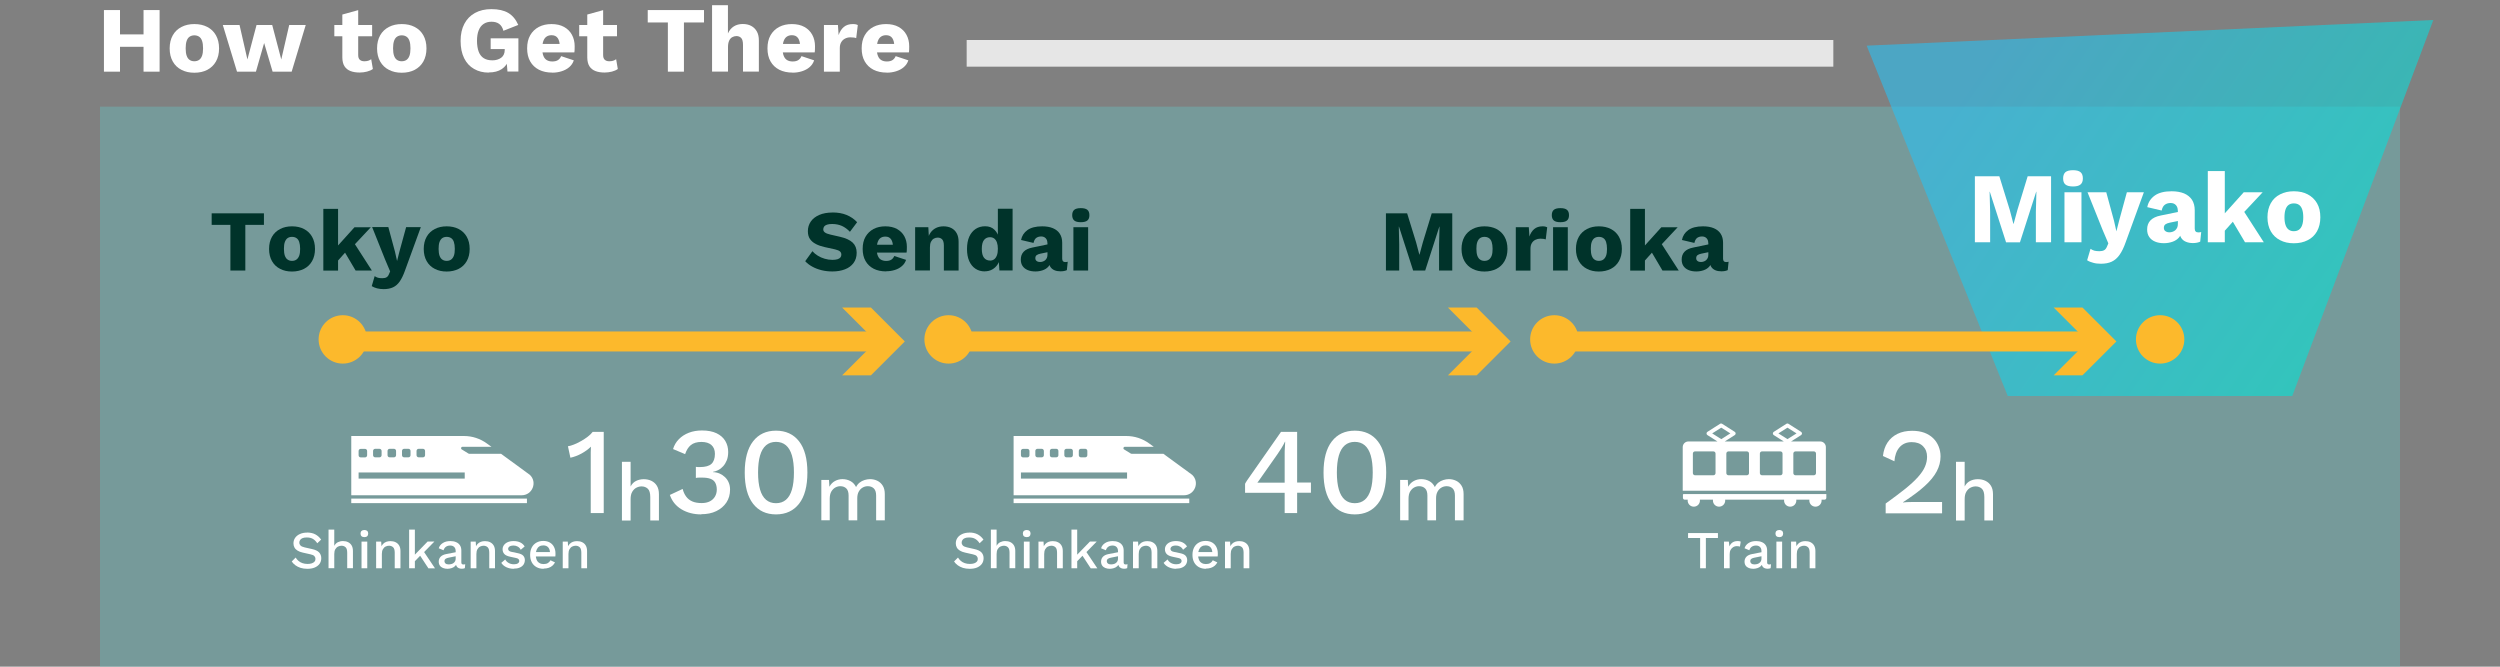 <?xml version="1.0" encoding="UTF-8"?>
<svg id="map" xmlns="http://www.w3.org/2000/svg" width="375" height="100" xmlns:xlink="http://www.w3.org/1999/xlink" viewBox="0 0 375 100">
  <rect x="0" y="0" width="375" height="100" fill="#808080" stroke="none"/>
  <defs>
    <style>
      .cls-1 {
        fill: #00332a;
      }

      .cls-2 {
        stroke: #fcb92c;
        stroke-miterlimit: 10;
        stroke-width: 3px;
      }

      .cls-2, .cls-3 {
        fill: none;
      }

      .cls-4 {
        fill: #6cc;
        opacity: .35;
      }

      .cls-5, .cls-6 {
        fill: #fff;
      }

      .cls-7 {
        fill: #fcb92c;
      }

      .cls-6 {
        opacity: .8;
      }

      .cls-8 {
        fill: url(#_名称未設定グラデーション_5);
        opacity: .6;
      }
    </style>
    <clipPath id="clippath">
      <polygon class="cls-3" points="338.79 -68 -517.5 -68 123.78 -453.02 328.4 -461 338.79 -68"/>
    </clipPath>
    <linearGradient id="_名称未設定グラデーション_5" data-name="名称未設定グラデーション 5" x1="299.12" y1="7.76" x2="363.85" y2="52.43" gradientUnits="userSpaceOnUse">
      <stop offset="0" stop-color="#29c0f2"/>
      <stop offset="1" stop-color="#00e6cc"/>
    </linearGradient>
  </defs>
  <rect class="cls-4" x="15" y="16" width="345" height="84"/>
  <polygon class="cls-8" points="343.84 59.4 301.16 59.4 280 6.85 365 3 343.84 59.4"/>
  <g>
    <path class="cls-1" d="M39.59,32v1.73h-2.79v6.85h-2.24v-6.85h-2.81v-1.73h7.84Z"/>
    <path class="cls-1" d="M43.8,33.95c.68,0,1.28.13,1.8.4s.92.65,1.21,1.16c.29.51.44,1.12.44,1.83s-.15,1.32-.44,1.83c-.29.51-.69.89-1.21,1.16-.52.26-1.12.4-1.8.4s-1.26-.13-1.78-.4c-.52-.26-.93-.65-1.22-1.16-.29-.51-.44-1.12-.44-1.83s.15-1.32.44-1.83c.29-.51.7-.89,1.22-1.16s1.11-.4,1.78-.4ZM43.8,35.53c-.25,0-.47.06-.65.18-.18.12-.32.32-.42.58-.1.27-.14.62-.14,1.04s.05.77.14,1.03c.1.26.23.46.42.58.18.13.4.19.65.19s.48-.06.66-.19c.18-.13.32-.32.42-.58.1-.26.14-.61.14-1.03s-.05-.77-.14-1.04-.23-.46-.42-.58c-.18-.12-.4-.18-.66-.18Z"/>
    <path class="cls-1" d="M50.71,31.33v9.26h-2.21v-9.26h2.21ZM55.63,34.08l-3.12,3.33-.42.12-1.86,2.08v-2.26s2.94-3.26,2.94-3.26h2.46ZM52.85,36.03l2.93,4.55h-2.44l-1.92-3.25,1.44-1.3Z"/>
    <path class="cls-1" d="M63.12,34.08l-2.37,6.5c-.24.68-.51,1.23-.79,1.64-.29.41-.62.7-1.01.88-.39.18-.86.27-1.4.27-.36,0-.7-.04-1-.12-.3-.08-.57-.19-.79-.33l.44-1.5c.16.11.32.19.49.24.17.05.39.07.66.07.25,0,.46-.04.62-.13.16-.09.29-.25.38-.49l.17-.4-.75-1.77-1.95-4.88h2.43l1,3.71.31,1.38.36-1.43,1-3.65h2.2Z"/>
    <path class="cls-1" d="M67,33.95c.68,0,1.28.13,1.8.4s.92.65,1.21,1.16c.29.51.44,1.12.44,1.83s-.15,1.32-.44,1.83c-.29.51-.69.89-1.21,1.16-.52.26-1.12.4-1.8.4s-1.26-.13-1.78-.4c-.52-.26-.93-.65-1.22-1.16-.29-.51-.44-1.12-.44-1.83s.15-1.32.44-1.83c.29-.51.7-.89,1.22-1.16s1.11-.4,1.78-.4ZM67,35.53c-.25,0-.47.06-.65.18-.18.12-.32.32-.42.58-.1.27-.14.62-.14,1.04s.05.77.14,1.03c.1.26.23.46.42.58.18.13.4.19.65.19s.48-.06.66-.19c.18-.13.32-.32.42-.58.1-.26.14-.61.14-1.03s-.05-.77-.14-1.04-.23-.46-.42-.58c-.18-.12-.4-.18-.66-.18Z"/>
  </g>
  <g>
    <path class="cls-1" d="M124.87,31.87c.8,0,1.5.12,2.11.37s1.14.61,1.59,1.09l-1.08,1.44c-.37-.39-.77-.68-1.2-.88-.43-.19-.92-.29-1.46-.29-.32,0-.58.03-.78.1s-.34.16-.43.29c-.09.12-.13.26-.13.42,0,.18.08.34.25.46.17.13.44.23.83.32l1.44.33c.86.2,1.49.49,1.89.87.4.38.6.89.6,1.52s-.16,1.12-.47,1.54c-.31.42-.74.74-1.29.95-.55.21-1.17.32-1.87.32-.57,0-1.12-.06-1.64-.19s-.99-.31-1.4-.54c-.42-.23-.77-.5-1.05-.81l1.08-1.5c.22.25.48.47.8.67s.66.35,1.04.46c.38.11.76.17,1.15.17.3,0,.56-.03.76-.09s.35-.15.45-.27.14-.26.14-.43c0-.18-.06-.34-.19-.46-.13-.13-.38-.23-.74-.32l-1.59-.35c-.49-.11-.92-.26-1.29-.45-.38-.19-.67-.44-.89-.75s-.32-.71-.32-1.19c0-.54.15-1.02.44-1.44.29-.42.72-.75,1.27-.99.55-.24,1.22-.36,1.99-.36Z"/>
    <path class="cls-1" d="M132.92,40.71c-.72,0-1.34-.13-1.87-.4-.52-.27-.93-.65-1.22-1.16-.29-.5-.43-1.11-.43-1.82s.14-1.32.43-1.82c.29-.5.69-.89,1.2-1.16s1.11-.4,1.77-.4,1.27.13,1.75.4.85.63,1.1,1.09c.25.46.38.99.38,1.59,0,.16,0,.31-.01.47,0,.16-.02.29-.04.39h-5.15v-1.18h4.17l-1.05.4c0-.52-.09-.92-.28-1.2-.19-.28-.47-.42-.86-.42-.28,0-.51.06-.71.19-.19.13-.34.33-.44.61s-.15.63-.15,1.07.06.77.17,1.03c.11.26.27.46.48.57s.46.18.75.18c.33,0,.59-.06.79-.19s.34-.31.44-.55l1.77.58c-.12.37-.33.69-.63.94-.3.26-.65.45-1.07.58s-.84.19-1.29.19Z"/>
    <path class="cls-1" d="M137.27,40.58v-6.5h1.98l.12,2.24-.25-.25c.09-.47.24-.86.46-1.17.22-.31.5-.55.83-.71.33-.16.71-.24,1.12-.24.45,0,.84.09,1.18.26.33.17.6.43.79.77.19.34.29.76.29,1.27v4.33h-2.21v-3.74c0-.45-.09-.76-.26-.94-.17-.17-.39-.26-.66-.26-.21,0-.4.05-.58.15s-.32.26-.43.47-.16.51-.16.87v3.44h-2.21Z"/>
    <path class="cls-1" d="M147.73,40.71c-.54,0-1.01-.13-1.41-.4-.4-.26-.71-.65-.94-1.15-.22-.5-.33-1.1-.33-1.81s.11-1.34.34-1.85c.23-.5.55-.89.96-1.16s.89-.4,1.42-.4c.59,0,1.06.18,1.42.54s.59.82.7,1.37l-.21.27v-4.81h2.21v9.26h-1.98l-.14-2.21.26.19c-.05.43-.18.81-.4,1.13-.21.32-.48.57-.81.75-.32.18-.7.27-1.11.27ZM148.49,39.09c.25,0,.47-.07.64-.2.18-.13.31-.34.41-.6s.14-.6.14-.99c0-.36-.05-.67-.14-.93-.09-.26-.23-.45-.4-.59-.18-.13-.39-.2-.64-.2-.38,0-.68.14-.9.42s-.33.73-.33,1.33.11,1.05.33,1.33c.22.28.52.42.9.42Z"/>
    <path class="cls-1" d="M157.11,36.46c0-.3-.08-.54-.25-.72s-.4-.27-.68-.27-.53.07-.73.21-.34.4-.42.76l-1.87-.44c.12-.62.44-1.12.96-1.49s1.25-.56,2.2-.56c.63,0,1.17.09,1.62.28.45.19.79.46,1.03.83.24.37.36.82.36,1.36v2.38c0,.34.15.51.45.51.16,0,.28-.02.38-.05l-.13,1.26c-.26.12-.58.18-.95.18-.34,0-.64-.05-.9-.16-.26-.11-.46-.27-.61-.49s-.22-.5-.22-.84v-.08l.25-.09c0,.37-.11.68-.33.94-.22.25-.51.44-.86.56-.35.12-.72.18-1.1.18-.44,0-.83-.07-1.16-.21-.33-.14-.58-.34-.76-.6-.18-.26-.27-.59-.27-.98,0-.47.14-.86.42-1.16.28-.31.73-.52,1.33-.64l2.46-.51v1.17s-1.26.26-1.26.26c-.26.05-.45.13-.58.23-.13.1-.19.25-.19.45s.07.33.21.43c.14.1.3.14.49.14.15,0,.29-.02.42-.07.13-.04.25-.11.36-.2.1-.09.19-.21.25-.34.06-.14.09-.3.09-.49v-1.72Z"/>
    <path class="cls-1" d="M162.12,33.33c-.45,0-.78-.08-.98-.25s-.31-.44-.31-.8.1-.64.31-.81.53-.25.98-.25.77.08.98.25.31.44.31.81-.1.63-.31.8-.53.25-.98.25ZM163.22,34.08v6.5h-2.21v-6.5h2.21Z"/>
  </g>
  <g>
    <path class="cls-1" d="M217.84,32v8.58h-1.98v-3.94l.07-2.64h-.03l-2.12,6.58h-1.81l-2.12-6.58h-.03l.06,2.64v3.94h-1.99v-8.58h3.18l1.35,4.37.48,1.82h.03l.49-1.81,1.34-4.38h3.05Z"/>
    <path class="cls-1" d="M222.67,33.95c.68,0,1.28.13,1.8.4s.92.65,1.21,1.16c.29.51.44,1.12.44,1.83s-.15,1.32-.44,1.83c-.29.51-.69.89-1.21,1.16-.52.26-1.12.4-1.8.4s-1.26-.13-1.78-.4c-.52-.26-.93-.65-1.22-1.16-.29-.51-.44-1.12-.44-1.83s.15-1.32.44-1.83c.29-.51.7-.89,1.22-1.16s1.11-.4,1.78-.4ZM222.67,35.53c-.25,0-.47.06-.65.18-.18.12-.32.32-.42.58-.1.27-.14.62-.14,1.04s.05.77.14,1.03c.1.26.23.46.42.58.18.13.4.19.65.19s.48-.06.66-.19c.18-.13.32-.32.42-.58.1-.26.14-.61.14-1.03s-.05-.77-.14-1.04-.23-.46-.42-.58c-.18-.12-.4-.18-.66-.18Z"/>
    <path class="cls-1" d="M227.37,40.58v-6.5h1.95l.09,1.4c.16-.48.41-.86.73-1.13.33-.27.74-.4,1.24-.4.16,0,.31.01.42.04.12.03.21.06.28.1l-.22,1.82c-.09-.03-.2-.06-.33-.08s-.3-.03-.49-.03c-.26,0-.5.06-.73.17-.23.11-.41.28-.54.5-.13.22-.2.5-.2.84v3.28h-2.21Z"/>
    <path class="cls-1" d="M234.06,33.33c-.45,0-.78-.08-.98-.25s-.31-.44-.31-.8.1-.64.31-.81.53-.25.98-.25.77.08.98.25.31.44.31.81-.1.63-.31.8-.53.25-.98.25ZM235.17,34.08v6.5h-2.21v-6.5h2.21Z"/>
    <path class="cls-1" d="M239.83,33.95c.68,0,1.28.13,1.8.4s.92.65,1.21,1.16c.29.51.44,1.12.44,1.83s-.15,1.32-.44,1.83c-.29.51-.69.89-1.21,1.16-.52.26-1.12.4-1.8.4s-1.26-.13-1.78-.4c-.52-.26-.93-.65-1.22-1.16-.29-.51-.44-1.12-.44-1.83s.15-1.32.44-1.83c.29-.51.7-.89,1.22-1.16s1.11-.4,1.78-.4ZM239.83,35.53c-.25,0-.47.06-.65.18-.18.12-.32.32-.42.58-.1.27-.14.62-.14,1.04s.05.77.14,1.03c.1.26.23.46.42.58.18.13.4.19.65.19s.48-.06.66-.19c.18-.13.32-.32.42-.58.1-.26.14-.61.14-1.03s-.05-.77-.14-1.04-.23-.46-.42-.58c-.18-.12-.4-.18-.66-.18Z"/>
    <path class="cls-1" d="M246.74,31.33v9.26h-2.21v-9.26h2.21ZM251.66,34.08l-3.12,3.33-.42.12-1.86,2.08v-2.26s2.94-3.26,2.94-3.26h2.46ZM248.88,36.03l2.93,4.55h-2.44l-1.92-3.25,1.44-1.3Z"/>
    <path class="cls-1" d="M256.24,36.46c0-.3-.08-.54-.25-.72s-.4-.27-.68-.27-.53.07-.73.21-.34.4-.42.76l-1.87-.44c.12-.62.44-1.12.96-1.49s1.25-.56,2.2-.56c.63,0,1.17.09,1.62.28.45.19.79.46,1.03.83.24.37.36.82.36,1.36v2.38c0,.34.15.51.45.51.16,0,.28-.02.38-.05l-.13,1.26c-.26.12-.58.18-.95.18-.34,0-.64-.05-.9-.16-.26-.11-.46-.27-.61-.49s-.22-.5-.22-.84v-.08l.25-.09c0,.37-.11.68-.33.94-.22.25-.51.44-.86.56-.35.12-.72.18-1.1.18-.44,0-.83-.07-1.16-.21-.33-.14-.58-.34-.76-.6-.18-.26-.27-.59-.27-.98,0-.47.14-.86.42-1.16.28-.31.73-.52,1.33-.64l2.46-.51v1.17s-1.26.26-1.26.26c-.26.05-.45.13-.58.23-.13.1-.19.25-.19.45s.07.33.21.43c.14.1.3.14.49.14.15,0,.29-.02.42-.07.13-.04.25-.11.36-.2.1-.09.19-.21.25-.34.06-.14.09-.3.09-.49v-1.72Z"/>
  </g>
  <g>
    <path class="cls-5" d="M88.61,76.97v-8.36c0-.25,0-.5,0-.77,0-.26.02-.54.03-.84-.42.41-.9.75-1.43,1.04-.54.29-1.09.5-1.65.62l-.37-1.72c.26-.04.56-.12.9-.26.34-.14.7-.31,1.07-.52.37-.21.71-.43,1.02-.67.31-.24.55-.48.72-.71h1.66v12.18h-1.96Z"/>
    <path class="cls-5" d="M93.29,78.05v-8.78h1.3v3.7c.2-.38.47-.66.82-.83.34-.17.73-.26,1.15-.26s.81.08,1.16.25c.34.17.62.41.82.75.2.33.3.75.3,1.26v3.93h-1.3v-3.51c0-.6-.12-1.01-.37-1.25-.25-.23-.56-.35-.93-.35-.26,0-.52.06-.77.19-.25.12-.46.33-.63.61-.17.28-.25.65-.25,1.12v3.2h-1.3Z"/>
    <path class="cls-5" d="M105.19,77.16c-1.14,0-2.14-.26-2.98-.77-.84-.51-1.42-1.23-1.73-2.15l1.92-.9c.11.44.28.82.52,1.14.23.32.54.56.92.73.38.17.86.25,1.42.25.48,0,.89-.09,1.22-.26.33-.17.59-.41.77-.72.18-.31.27-.66.27-1.05s-.08-.74-.23-1.02c-.15-.27-.39-.47-.72-.59-.33-.12-.74-.18-1.25-.18-.15,0-.3,0-.45,0-.15,0-.32.02-.49.05v-1.66c.11.01.22.02.32.03.1,0,.21,0,.3,0,.8,0,1.37-.16,1.72-.48.34-.32.52-.82.52-1.5,0-.58-.18-1.02-.53-1.33s-.85-.46-1.5-.46-1.2.16-1.58.47c-.38.31-.66.77-.86,1.36l-1.81-.76c.17-.57.46-1.06.87-1.48.41-.42.91-.74,1.5-.97.6-.23,1.25-.34,1.97-.34.87,0,1.6.14,2.19.42.58.28,1.02.67,1.31,1.16.29.49.43,1.04.43,1.64,0,.47-.07.88-.2,1.23-.14.35-.32.65-.54.9-.23.25-.47.45-.74.58-.26.14-.53.23-.8.28v.04c.36.01.69.08.99.21.3.13.57.31.81.54.24.23.43.5.56.82.14.32.2.67.2,1.05,0,.74-.18,1.38-.55,1.94-.37.55-.88.98-1.52,1.29s-1.39.46-2.24.46Z"/>
    <path class="cls-5" d="M116.4,77.16c-1.46,0-2.61-.53-3.44-1.6s-1.25-2.62-1.25-4.68.42-3.61,1.25-4.68,1.98-1.6,3.44-1.6,2.63.53,3.46,1.6,1.25,2.62,1.25,4.68-.42,3.62-1.25,4.68-1.98,1.6-3.46,1.6ZM116.4,75.48c.59,0,1.09-.17,1.49-.51.4-.34.7-.85.9-1.53.2-.68.3-1.53.3-2.56s-.1-1.87-.3-2.56c-.2-.68-.5-1.19-.9-1.53s-.9-.51-1.49-.51-1.09.17-1.49.51-.7.85-.9,1.53c-.2.68-.3,1.54-.3,2.56s.1,1.87.3,2.56c.2.68.5,1.19.9,1.53.4.34.9.51,1.49.51Z"/>
    <path class="cls-5" d="M123.2,78.05v-6.06h1.15l.06,1.02c.21-.39.49-.67.84-.86.35-.19.73-.28,1.12-.28.44,0,.84.1,1.21.3.37.2.64.5.83.89.13-.27.31-.49.53-.67.23-.18.48-.31.75-.39.27-.08.55-.13.81-.13.39,0,.75.08,1.09.24.34.16.61.41.82.74.21.33.31.76.31,1.27v3.93h-1.3v-3.72c0-.49-.12-.85-.35-1.07s-.53-.33-.9-.33c-.28,0-.54.07-.78.21s-.43.34-.58.61c-.15.27-.22.6-.22,1v3.3h-1.3v-3.72c0-.49-.12-.85-.35-1.07s-.53-.33-.9-.33c-.24,0-.48.06-.73.19-.24.13-.44.33-.61.61-.16.27-.24.64-.24,1.09v3.22h-1.3Z"/>
  </g>
  <g>
    <path class="cls-5" d="M46.06,79.88c.47,0,.89.09,1.23.27s.64.44.88.79l-.58.55c-.2-.31-.43-.53-.68-.67-.25-.14-.55-.2-.9-.2-.26,0-.47.03-.63.1-.17.07-.29.16-.36.28-.08.11-.12.24-.12.39,0,.17.06.31.17.43.11.12.33.22.64.29l1.07.24c.51.11.87.28,1.09.51.21.23.32.52.32.87,0,.33-.09.61-.26.85-.18.24-.42.42-.73.55-.31.13-.68.19-1.1.19-.37,0-.71-.05-1.01-.14-.3-.1-.56-.23-.78-.39-.22-.17-.41-.35-.55-.57l.59-.59c.11.19.25.35.42.5.17.15.37.26.6.34.23.08.48.12.76.12.25,0,.46-.03.64-.09.18-.06.31-.15.41-.26s.14-.25.14-.41-.05-.29-.16-.41c-.1-.12-.3-.21-.58-.27l-1.16-.26c-.32-.07-.58-.17-.79-.3-.21-.13-.36-.28-.46-.47-.1-.18-.15-.39-.15-.62,0-.3.08-.57.24-.81s.4-.44.71-.58c.31-.15.68-.22,1.1-.22Z"/>
    <path class="cls-5" d="M49.28,85.24v-5.8h.86v2.44c.13-.25.31-.43.54-.55.23-.11.48-.17.76-.17s.54.05.76.16c.23.11.41.27.54.49s.2.5.2.83v2.59h-.86v-2.32c0-.4-.08-.67-.24-.82-.16-.15-.37-.23-.61-.23-.17,0-.34.04-.51.12s-.31.22-.42.4-.16.43-.16.74v2.11h-.86Z"/>
    <path class="cls-5" d="M54.66,80.57c-.19,0-.33-.05-.43-.14s-.15-.23-.15-.4.05-.3.15-.39c.1-.09.24-.14.43-.14s.32.05.42.14c.1.09.15.22.15.39s-.05.3-.15.4-.24.14-.42.14ZM55.09,81.24v4h-.86v-4h.86Z"/>
    <path class="cls-5" d="M56.42,85.24v-4h.76l.06,1.04-.11-.11c.07-.23.18-.42.32-.57s.31-.26.5-.33c.19-.07.4-.1.62-.1.28,0,.54.05.76.16.23.11.41.27.54.49s.2.5.2.83v2.59h-.86v-2.33c0-.39-.08-.67-.24-.82-.16-.15-.37-.23-.61-.23-.18,0-.35.04-.51.12-.17.08-.3.21-.41.4s-.16.42-.16.73v2.13h-.86Z"/>
    <path class="cls-5" d="M62.23,79.44v5.8h-.86v-5.8h.86ZM65.15,81.24l-1.78,1.82-.18.13-1.26,1.3v-.98s2.21-2.28,2.21-2.28h1.02ZM63.47,82.59l1.78,2.66h-.99l-1.42-2.17.64-.49Z"/>
    <path class="cls-5" d="M68.35,82.67c0-.27-.07-.47-.22-.62s-.35-.22-.6-.22c-.24,0-.45.06-.62.17-.17.11-.3.29-.38.54l-.72-.3c.1-.33.3-.59.6-.78.3-.2.68-.3,1.15-.3.32,0,.6.05.85.16.25.1.44.26.58.47.14.21.21.47.21.8v1.78c0,.2.1.3.3.3.1,0,.19-.01.28-.04l-.05.59c-.12.06-.28.09-.46.09-.17,0-.32-.03-.46-.09-.14-.06-.24-.15-.32-.28-.08-.12-.12-.28-.12-.47v-.06h.18c-.05.2-.15.37-.3.51-.15.14-.32.24-.52.3s-.4.1-.6.1c-.25,0-.48-.04-.68-.12-.2-.08-.36-.2-.47-.36s-.17-.36-.17-.6c0-.3.1-.54.29-.74.19-.19.47-.32.83-.39l1.55-.3v.6s-1.14.23-1.14.23c-.22.04-.39.1-.5.18-.11.08-.17.2-.17.35s.06.27.17.36c.11.09.27.13.46.13.13,0,.26-.02.39-.05.13-.03.24-.08.34-.16.1-.07.18-.17.24-.28s.08-.25.08-.41v-1.09Z"/>
    <path class="cls-5" d="M70.6,85.24v-4h.76l.06,1.04-.11-.11c.07-.23.18-.42.32-.57s.31-.26.5-.33c.19-.07.4-.1.62-.1.28,0,.54.05.76.16.23.11.41.27.54.49s.2.5.2.83v2.59h-.86v-2.33c0-.39-.08-.67-.24-.82-.16-.15-.37-.23-.61-.23-.18,0-.35.04-.51.12-.17.08-.3.21-.41.4s-.16.42-.16.73v2.13h-.86Z"/>
    <path class="cls-5" d="M77.07,85.32c-.4,0-.77-.08-1.1-.23-.33-.15-.59-.37-.78-.66l.59-.51c.12.22.29.39.51.52.22.13.49.2.8.2.25,0,.44-.04.58-.13s.22-.21.22-.36c0-.1-.03-.19-.1-.27s-.19-.14-.38-.18l-.84-.18c-.43-.09-.73-.22-.91-.41-.18-.19-.27-.43-.27-.72,0-.22.06-.42.19-.61.13-.19.32-.34.56-.45.25-.11.55-.17.89-.17.4,0,.74.07,1.02.21.28.14.5.34.65.6l-.59.5c-.1-.21-.25-.37-.45-.48s-.4-.16-.62-.16c-.17,0-.32.02-.44.06-.12.04-.22.1-.28.18s-.1.16-.1.26c0,.11.04.2.12.28.08.08.22.14.43.18l.91.19c.38.08.65.2.81.38.16.18.24.4.24.65s-.07.48-.2.68c-.13.19-.33.35-.58.45-.25.11-.55.16-.9.16Z"/>
    <path class="cls-5" d="M81.54,85.32c-.4,0-.75-.08-1.06-.25-.3-.17-.54-.4-.71-.72s-.25-.68-.25-1.12.08-.8.25-1.12.4-.55.7-.72c.3-.17.64-.25,1.02-.25s.72.08.99.24c.27.16.48.38.62.66s.22.59.22.94c0,.1,0,.19,0,.27,0,.08-.01.16-.02.22h-3.22v-.66h2.84l-.42.13c0-.36-.09-.64-.27-.84s-.43-.29-.74-.29c-.23,0-.43.05-.6.16-.17.11-.3.27-.39.48-.09.21-.14.47-.14.77s.05.55.14.76.23.37.41.47c.18.11.38.16.62.16.27,0,.48-.05.65-.15.17-.1.3-.24.39-.42l.68.32c-.1.19-.23.36-.39.5-.16.14-.36.25-.58.32-.22.07-.47.11-.74.11Z"/>
    <path class="cls-5" d="M84.41,85.24v-4h.76l.06,1.04-.11-.11c.07-.23.18-.42.32-.57s.31-.26.5-.33c.19-.07.4-.1.62-.1.28,0,.54.05.76.16.23.11.41.27.54.49s.2.5.2.83v2.59h-.86v-2.33c0-.39-.08-.67-.24-.82-.16-.15-.37-.23-.61-.23-.18,0-.35.04-.51.12-.17.08-.3.21-.41.4s-.16.42-.16.73v2.13h-.86Z"/>
  </g>
  <g>
    <path class="cls-5" d="M145.41,79.88c.47,0,.89.09,1.23.27s.64.44.88.79l-.58.55c-.2-.31-.43-.53-.68-.67-.25-.14-.55-.2-.9-.2-.26,0-.47.03-.63.1-.17.07-.29.16-.36.28-.08.11-.12.24-.12.39,0,.17.06.31.17.43.11.12.33.22.64.29l1.07.24c.51.11.87.28,1.09.51.21.23.32.52.32.87,0,.33-.09.61-.26.85-.18.24-.42.42-.73.55-.31.13-.68.19-1.1.19-.37,0-.71-.05-1.01-.14-.3-.1-.56-.23-.78-.39-.22-.17-.41-.35-.55-.57l.59-.59c.11.19.25.35.42.5.17.15.37.26.6.34.23.08.48.12.76.12.25,0,.46-.03.64-.09.18-.06.31-.15.41-.26s.14-.25.14-.41-.05-.29-.16-.41c-.1-.12-.3-.21-.58-.27l-1.16-.26c-.32-.07-.58-.17-.79-.3-.21-.13-.36-.28-.46-.47-.1-.18-.15-.39-.15-.62,0-.3.08-.57.24-.81s.4-.44.71-.58c.31-.15.68-.22,1.1-.22Z"/>
    <path class="cls-5" d="M148.63,85.24v-5.8h.86v2.44c.13-.25.31-.43.54-.55.23-.11.48-.17.76-.17s.54.05.76.16c.23.11.41.27.54.49s.2.5.2.83v2.59h-.86v-2.32c0-.4-.08-.67-.24-.82-.16-.15-.37-.23-.61-.23-.17,0-.34.04-.51.12s-.31.22-.42.4-.16.43-.16.74v2.11h-.86Z"/>
    <path class="cls-5" d="M154.01,80.57c-.19,0-.33-.05-.43-.14s-.15-.23-.15-.4.05-.3.15-.39c.1-.09.24-.14.43-.14s.32.05.42.14c.1.09.15.22.15.39s-.05.3-.15.4-.24.14-.42.14ZM154.44,81.24v4h-.86v-4h.86Z"/>
    <path class="cls-5" d="M155.77,85.24v-4h.76l.06,1.04-.11-.11c.07-.23.18-.42.32-.57s.31-.26.5-.33c.19-.07.4-.1.62-.1.28,0,.54.05.76.16.23.11.41.27.54.49s.2.5.2.83v2.59h-.86v-2.33c0-.39-.08-.67-.24-.82-.16-.15-.37-.23-.61-.23-.18,0-.35.04-.51.12-.17.08-.3.21-.41.4s-.16.42-.16.73v2.13h-.86Z"/>
    <path class="cls-5" d="M161.58,79.44v5.8h-.86v-5.8h.86ZM164.5,81.24l-1.78,1.82-.18.13-1.26,1.3v-.98s2.21-2.28,2.21-2.28h1.02ZM162.82,82.59l1.78,2.66h-.99l-1.42-2.17.64-.49Z"/>
    <path class="cls-5" d="M167.7,82.67c0-.27-.07-.47-.22-.62s-.35-.22-.6-.22c-.24,0-.45.06-.62.17-.17.11-.3.29-.38.54l-.72-.3c.1-.33.3-.59.6-.78.3-.2.68-.3,1.15-.3.32,0,.6.05.85.16.25.1.44.26.58.47.14.21.21.47.21.8v1.78c0,.2.1.3.3.3.1,0,.19-.01.28-.04l-.05.59c-.12.06-.28.09-.46.09-.17,0-.32-.03-.46-.09-.14-.06-.24-.15-.32-.28-.08-.12-.12-.28-.12-.47v-.06h.18c-.05.2-.15.37-.3.51-.15.14-.32.24-.52.3s-.4.1-.6.1c-.25,0-.48-.04-.68-.12-.2-.08-.36-.2-.47-.36s-.17-.36-.17-.6c0-.3.1-.54.29-.74.19-.19.47-.32.83-.39l1.55-.3v.6s-1.14.23-1.14.23c-.22.04-.39.1-.5.18-.11.08-.17.2-.17.35s.06.27.17.36c.11.09.27.13.46.13.13,0,.26-.02.39-.05.13-.03.24-.08.34-.16.1-.07.18-.17.24-.28s.08-.25.08-.41v-1.09Z"/>
    <path class="cls-5" d="M169.95,85.24v-4h.76l.06,1.04-.11-.11c.07-.23.18-.42.32-.57s.31-.26.5-.33c.19-.07.4-.1.62-.1.28,0,.54.05.76.16.23.11.41.27.54.49s.2.5.2.83v2.59h-.86v-2.33c0-.39-.08-.67-.24-.82-.16-.15-.37-.23-.61-.23-.18,0-.35.04-.51.12-.17.08-.3.21-.41.4s-.16.42-.16.73v2.13h-.86Z"/>
    <path class="cls-5" d="M176.42,85.32c-.4,0-.77-.08-1.1-.23-.33-.15-.59-.37-.78-.66l.59-.51c.12.22.29.39.51.52.22.13.49.2.8.2.25,0,.44-.04.58-.13s.22-.21.22-.36c0-.1-.03-.19-.1-.27s-.19-.14-.38-.18l-.84-.18c-.43-.09-.73-.22-.91-.41-.18-.19-.27-.43-.27-.72,0-.22.06-.42.19-.61.13-.19.32-.34.56-.45.25-.11.55-.17.89-.17.4,0,.74.07,1.02.21.28.14.5.34.65.6l-.59.5c-.1-.21-.25-.37-.45-.48s-.4-.16-.62-.16c-.17,0-.32.02-.44.06-.12.04-.22.1-.28.18s-.1.16-.1.26c0,.11.04.2.12.28.08.08.22.14.43.18l.91.19c.38.08.65.2.81.38.16.18.24.4.24.65s-.07.48-.2.68c-.13.19-.33.35-.58.45-.25.11-.55.16-.9.16Z"/>
    <path class="cls-5" d="M180.89,85.32c-.4,0-.75-.08-1.06-.25-.3-.17-.54-.4-.71-.72s-.25-.68-.25-1.12.08-.8.25-1.12.4-.55.7-.72c.3-.17.64-.25,1.02-.25s.72.08.99.24c.27.16.48.38.62.66s.22.59.22.94c0,.1,0,.19,0,.27,0,.08-.01.16-.02.22h-3.22v-.66h2.84l-.42.13c0-.36-.09-.64-.27-.84s-.43-.29-.74-.29c-.23,0-.43.05-.6.16-.17.11-.3.27-.39.48-.09.21-.14.47-.14.77s.05.55.14.76.23.37.41.47c.18.11.38.16.62.16.27,0,.48-.05.65-.15.17-.1.3-.24.39-.42l.68.32c-.1.19-.23.36-.39.5-.16.14-.36.25-.58.32-.22.07-.47.11-.74.11Z"/>
    <path class="cls-5" d="M183.75,85.24v-4h.76l.06,1.04-.11-.11c.07-.23.18-.42.32-.57s.31-.26.5-.33c.19-.07.4-.1.62-.1.28,0,.54.05.76.16.23.11.41.27.54.49s.2.5.2.83v2.59h-.86v-2.33c0-.39-.08-.67-.24-.82-.16-.15-.37-.23-.61-.23-.18,0-.35.04-.51.12-.17.08-.3.21-.41.4s-.16.42-.16.73v2.13h-.86Z"/>
  </g>
  <g>
    <path class="cls-5" d="M257.69,79.96v.74h-1.81v4.54h-.86v-4.54h-1.81v-.74h4.47Z"/>
    <path class="cls-5" d="M258.6,85.24v-4h.73l.08.72c.11-.26.27-.46.48-.6.21-.14.47-.2.78-.2.08,0,.16,0,.24.02.08.01.15.03.2.06l-.12.75c-.06-.02-.12-.04-.2-.05-.07-.01-.17-.02-.29-.02-.17,0-.33.04-.49.13-.16.09-.29.22-.4.4s-.16.4-.16.67v2.12h-.86Z"/>
    <path class="cls-5" d="M264.22,82.67c0-.27-.07-.47-.22-.62s-.35-.22-.6-.22c-.24,0-.45.06-.62.17-.17.11-.3.29-.38.54l-.72-.3c.1-.33.3-.59.6-.78.3-.2.68-.3,1.15-.3.32,0,.6.05.85.16.25.1.44.26.58.47.14.21.21.47.21.8v1.78c0,.2.1.3.3.3.1,0,.19-.01.28-.04l-.05.59c-.12.06-.28.09-.46.09-.17,0-.32-.03-.46-.09-.14-.06-.24-.15-.32-.28-.08-.12-.12-.28-.12-.47v-.06h.18c-.05.2-.15.37-.3.51-.15.14-.32.24-.52.3s-.4.1-.6.1c-.25,0-.48-.04-.68-.12-.2-.08-.36-.2-.47-.36s-.17-.36-.17-.6c0-.3.1-.54.29-.74.19-.19.47-.32.83-.39l1.55-.3v.6s-1.14.23-1.14.23c-.22.04-.39.1-.5.18-.11.08-.17.2-.17.35s.06.27.17.36c.11.09.27.13.46.13.13,0,.26-.02.39-.05.13-.03.24-.08.34-.16.1-.07.18-.17.24-.28s.08-.25.08-.41v-1.09Z"/>
    <path class="cls-5" d="M266.9,80.57c-.19,0-.33-.05-.43-.14s-.15-.23-.15-.4.05-.3.15-.39c.1-.09.24-.14.43-.14s.32.05.42.14c.1.09.15.22.15.39s-.05.3-.15.4-.24.14-.42.14ZM267.32,81.24v4h-.86v-4h.86Z"/>
    <path class="cls-5" d="M268.66,85.24v-4h.76l.06,1.04-.11-.11c.07-.23.18-.42.32-.57s.31-.26.5-.33c.19-.07.4-.1.62-.1.28,0,.54.05.76.16.23.11.41.27.54.49s.2.5.2.83v2.59h-.86v-2.33c0-.39-.08-.67-.24-.82-.16-.15-.37-.23-.61-.23-.18,0-.35.04-.51.12-.17.08-.3.21-.41.4s-.16.42-.16.73v2.13h-.86Z"/>
  </g>
  <g>
    <path class="cls-5" d="M282.85,76.97v-1.44c1.17-.84,2.15-1.58,2.94-2.21.79-.64,1.43-1.23,1.91-1.77.48-.54.83-1.05,1.04-1.54s.32-.98.32-1.49c0-.65-.2-1.18-.61-1.59s-.97-.61-1.7-.61c-.76,0-1.37.26-1.82.77-.45.51-.7,1.21-.77,2.1l-1.72-.79c.09-.78.31-1.45.68-2.01s.87-1,1.5-1.31,1.37-.46,2.21-.46c.69,0,1.29.1,1.82.29.52.2.96.47,1.32.82s.63.76.82,1.23.29.97.29,1.5c0,.78-.19,1.52-.57,2.24-.38.72-.98,1.46-1.81,2.21-.82.75-1.91,1.56-3.25,2.42v.04c.15-.02.35-.04.61-.05.26,0,.52-.01.78-.02s.47,0,.63,0h3.84v1.7h-8.47Z"/>
    <path class="cls-5" d="M293.4,78.05v-8.78h1.3v3.7c.2-.38.47-.66.82-.83.34-.17.73-.26,1.15-.26s.81.08,1.16.25c.34.17.62.41.82.75.2.33.3.75.3,1.26v3.93h-1.3v-3.51c0-.6-.12-1.01-.37-1.25-.25-.23-.56-.35-.93-.35-.26,0-.52.06-.77.19-.25.12-.46.33-.63.61-.17.28-.25.65-.25,1.12v3.2h-1.3Z"/>
  </g>
  <g>
    <path class="cls-5" d="M192.7,76.97v-3.05h-5.94v-1.35c.02-.06.06-.14.12-.22.06-.09.12-.18.19-.3l5.08-7.27h2.42v7.6h2.07v1.53h-2.07v3.05h-1.86ZM188.6,72.4h4.1v-4.3c0-.3,0-.6.03-.91.02-.31.03-.62.05-.93h-.04c-.14.3-.31.62-.53.97-.22.35-.42.66-.6.91l-2.88,4.1s-.05.05-.06.07c-.02.02-.04.06-.06.09Z"/>
    <path class="cls-5" d="M203.22,77.16c-1.46,0-2.61-.53-3.44-1.6s-1.25-2.62-1.25-4.68.42-3.61,1.25-4.68,1.98-1.6,3.44-1.6,2.63.53,3.46,1.6,1.25,2.62,1.25,4.68-.42,3.62-1.25,4.68-1.98,1.6-3.46,1.6ZM203.22,75.48c.59,0,1.09-.17,1.49-.51.4-.34.7-.85.9-1.53.2-.68.3-1.53.3-2.56s-.1-1.87-.3-2.56c-.2-.68-.5-1.19-.9-1.53s-.9-.51-1.49-.51-1.09.17-1.49.51-.7.85-.9,1.53c-.2.68-.3,1.54-.3,2.56s.1,1.87.3,2.56c.2.68.5,1.19.9,1.53.4.34.9.51,1.49.51Z"/>
    <path class="cls-5" d="M210.02,78.05v-6.06h1.15l.06,1.02c.21-.39.49-.67.84-.86.35-.19.73-.28,1.12-.28.44,0,.84.1,1.21.3.37.2.64.5.83.89.13-.27.31-.49.53-.67.23-.18.48-.31.75-.39.27-.08.55-.13.81-.13.39,0,.75.08,1.09.24.34.16.61.41.82.74.21.33.31.76.31,1.27v3.93h-1.3v-3.72c0-.49-.12-.85-.35-1.07s-.53-.33-.9-.33c-.28,0-.54.07-.78.21s-.43.34-.58.61c-.15.27-.22.6-.22,1v3.3h-1.3v-3.72c0-.49-.12-.85-.35-1.07s-.53-.33-.9-.33c-.24,0-.48.06-.73.19-.24.13-.44.33-.61.61-.16.27-.24.64-.24,1.09v3.22h-1.3Z"/>
  </g>
  <g>
    <path class="cls-5" d="M52.69,65.39v8.9s25.56,0,25.56,0c1.61,0,2.39-1.96,1.23-3.06l-4.32-3.16h-4.77s-.08-.01-.11-.03l-1.02-.63c-.18-.11-.1-.39.11-.39h4.35s-.69-.5-.69-.5c-1-.73-2.2-1.12-3.43-1.12h-16.9ZM57.24,68.28c0,.18-.14.32-.32.32h-.64c-.18,0-.32-.14-.32-.32v-.64c0-.18.14-.32.32-.32h.64c.17,0,.32.14.32.32v.64ZM59.41,68.28c0,.18-.14.32-.32.32h-.64c-.18,0-.32-.14-.32-.32v-.64c0-.18.14-.32.32-.32h.64c.18,0,.32.14.32.32v.64ZM61.58,68.28c0,.18-.14.32-.32.32h-.64c-.18,0-.32-.14-.32-.32v-.64c0-.18.14-.32.32-.32h.64c.18,0,.32.14.32.32v.64ZM63.76,68.28c0,.18-.14.32-.32.32h-.64c-.17,0-.32-.14-.32-.32v-.64c0-.18.14-.32.32-.32h.64c.18,0,.32.14.32.32v.64ZM53.79,70.87h15.92v.92h-15.92v-.92ZM53.79,67.65c0-.18.14-.32.32-.32h.64c.18,0,.32.14.32.32v.64c0,.18-.14.32-.32.32h-.64c-.18,0-.32-.14-.32-.32v-.64Z"/>
    <rect class="cls-5" x="52.69" y="74.8" width="26.35" height=".68" transform="translate(131.73 150.27) rotate(-180)"/>
  </g>
  <g>
    <path class="cls-5" d="M152.04,65.39v8.9s25.56,0,25.56,0c1.61,0,2.39-1.96,1.23-3.06l-4.32-3.16h-4.77s-.08-.01-.11-.03l-1.02-.63c-.18-.11-.1-.39.11-.39h4.35s-.69-.5-.69-.5c-1-.73-2.2-1.12-3.43-1.12h-16.9ZM156.58,68.28c0,.18-.14.32-.32.32h-.64c-.18,0-.32-.14-.32-.32v-.64c0-.18.14-.32.32-.32h.64c.17,0,.32.14.32.32v.64ZM158.76,68.28c0,.18-.14.32-.32.32h-.64c-.18,0-.32-.14-.32-.32v-.64c0-.18.14-.32.32-.32h.64c.18,0,.32.14.32.32v.64ZM160.93,68.28c0,.18-.14.32-.32.32h-.64c-.18,0-.32-.14-.32-.32v-.64c0-.18.14-.32.32-.32h.64c.18,0,.32.14.32.32v.64ZM163.1,68.28c0,.18-.14.32-.32.32h-.64c-.17,0-.32-.14-.32-.32v-.64c0-.18.14-.32.32-.32h.64c.18,0,.32.14.32.32v.64ZM153.14,70.87h15.92v.92h-15.92v-.92ZM153.14,67.65c0-.18.14-.32.32-.32h.64c.18,0,.32.14.32.32v.64c0,.18-.14.32-.32.32h-.64c-.18,0-.32-.14-.32-.32v-.64Z"/>
    <rect class="cls-5" x="152.04" y="74.8" width="26.35" height=".68" transform="translate(330.43 150.27) rotate(-180)"/>
  </g>
  <g>
    <path class="cls-5" d="M273.07,66.22h-4.41l1.51-.96c.08-.05.13-.15.13-.24s-.05-.19-.13-.24l-1.9-1.21c-.09-.06-.22-.06-.31,0l-1.9,1.21c-.08.05-.13.14-.13.24s.05.19.13.24l1.51.96h-8.86l1.51-.96c.08-.05.13-.15.13-.24s-.05-.19-.13-.24l-1.9-1.21c-.1-.06-.22-.06-.31,0l-1.9,1.21c-.08.05-.13.14-.13.24s.05.19.13.24l1.51.96h-4.37c-.46,0-.84.38-.84.84v6.55h21.47v-6.55c0-.46-.38-.84-.84-.84ZM257.33,70.97c0,.17-.14.32-.32.32h-2.76c-.17,0-.32-.14-.32-.32v-2.94c0-.17.14-.32.32-.32h2.76c.17,0,.32.14.32.32v2.94ZM256.83,65.01l1.36-.86,1.36.86-1.36.86-1.36-.86ZM262.35,70.97c0,.17-.14.32-.32.32h-2.76c-.17,0-.32-.14-.32-.32v-2.94c0-.17.14-.32.32-.32h2.76c.17,0,.32.14.32.32v2.94ZM267.38,70.97c0,.17-.14.32-.32.32h-2.76c-.17,0-.32-.14-.32-.32v-2.94c0-.17.14-.32.32-.32h2.76c.17,0,.32.14.32.32v2.94ZM266.76,65.01l1.36-.86,1.36.86-1.36.86-1.36-.86ZM272.4,70.97c0,.17-.14.32-.32.32h-2.76c-.17,0-.32-.14-.32-.32v-2.94c0-.17.14-.32.32-.32h2.76c.17,0,.32.14.32.32v2.94Z"/>
    <path class="cls-5" d="M252.44,74.18h0v.5c0,.15.12.27.27.27h.45s-.01.09-.01.13c0,.51.41.92.92.92s.92-.41.92-.92c0-.05,0-.09-.01-.13h1.97s-.01.09-.01.13c0,.51.41.92.92.92s.92-.41.92-.92c0-.05,0-.09-.01-.13h8.85s-.01.09-.01.13c0,.51.41.92.92.92s.92-.41.92-.92c0-.05,0-.09-.01-.13h1.97s-.01.09-.01.13c0,.51.41.92.92.92s.92-.41.92-.92c0-.05,0-.09-.01-.13h.45c.15,0,.27-.12.27-.27v-.57h-21.47v.07Z"/>
  </g>
  <g>
    <line class="cls-2" x1="49.9" y1="51.22" x2="132.29" y2="51.22"/>
    <polygon class="cls-7" points="126.32 56.3 131.41 51.22 126.32 46.13 130.64 46.13 135.72 51.22 130.64 56.3 126.32 56.3"/>
  </g>
  <g>
    <line class="cls-2" x1="140.77" y1="51.22" x2="223.16" y2="51.22"/>
    <polygon class="cls-7" points="217.19 56.3 222.27 51.22 217.19 46.13 221.5 46.13 226.59 51.22 221.5 56.3 217.19 56.3"/>
  </g>
  <g>
    <line class="cls-2" x1="231.64" y1="51.22" x2="314.03" y2="51.22"/>
    <polygon class="cls-7" points="308.05 56.3 313.14 51.22 308.05 46.13 312.37 46.13 317.46 51.22 312.37 56.3 308.05 56.3"/>
  </g>
  <circle class="cls-7" cx="51.42" cy="50.91" r="3.63"/>
  <circle class="cls-7" cx="142.29" cy="50.91" r="3.63"/>
  <circle class="cls-7" cx="233.15" cy="50.91" r="3.63"/>
  <circle class="cls-7" cx="324.02" cy="50.91" r="3.63"/>
  <g>
    <path class="cls-5" d="M307.66,26.44v9.9h-2.28v-4.54l.08-3.04h-.03l-2.44,7.59h-2.08l-2.44-7.59h-.03l.08,3.04v4.54h-2.29v-9.9h3.67l1.56,5.04.55,2.1h.03l.57-2.09,1.54-5.05h3.53Z"/>
    <path class="cls-5" d="M310.95,27.97c-.52,0-.9-.1-1.13-.29-.24-.19-.35-.5-.35-.92s.12-.74.35-.94c.23-.19.61-.29,1.13-.29s.89.1,1.12.29c.24.19.36.51.36.94s-.12.73-.36.92c-.24.2-.61.29-1.12.29ZM312.22,28.84v7.5h-2.55v-7.5h2.55Z"/>
    <path class="cls-5" d="M321.58,28.84l-2.73,7.5c-.28.79-.58,1.42-.92,1.89-.33.47-.72.81-1.17,1.02s-.99.31-1.62.31c-.42,0-.81-.04-1.15-.14-.35-.09-.66-.21-.92-.38l.51-1.72c.18.13.37.22.57.28.2.05.45.08.76.08.29,0,.53-.05.71-.15.18-.1.33-.29.44-.57l.19-.46-.87-2.04-2.25-5.62h2.81l1.16,4.27.36,1.59.42-1.65,1.15-4.21h2.54Z"/>
    <path class="cls-5" d="M326.67,31.59c0-.35-.1-.63-.29-.83-.2-.21-.46-.31-.79-.31s-.61.08-.85.25-.4.46-.49.88l-2.16-.51c.14-.72.51-1.29,1.11-1.73.6-.43,1.45-.65,2.54-.65.73,0,1.35.11,1.87.32.51.22.91.54,1.19.96.27.43.41.95.41,1.57v2.74c0,.39.18.58.53.58.18,0,.32-.02.44-.06l-.15,1.45c-.3.14-.67.21-1.09.21-.39,0-.73-.06-1.04-.19-.3-.12-.54-.31-.71-.57s-.25-.58-.25-.97v-.09l.29-.1c0,.43-.13.79-.38,1.08-.25.29-.58.51-.99.65-.41.14-.83.21-1.27.21-.51,0-.96-.08-1.33-.24-.38-.16-.67-.39-.88-.7-.21-.3-.31-.68-.31-1.13,0-.54.16-.99.49-1.34.33-.35.84-.6,1.54-.74l2.83-.58v1.35s-1.46.3-1.46.3c-.3.06-.52.15-.67.26-.15.12-.22.29-.22.52s.08.39.24.5c.16.11.35.17.57.17.17,0,.33-.02.49-.08.16-.05.29-.13.41-.23s.21-.24.29-.4c.07-.16.1-.35.1-.57v-1.98Z"/>
    <path class="cls-5" d="M333.72,25.66v10.68h-2.55v-10.68h2.55ZM339.4,28.84l-3.6,3.84-.48.14-2.15,2.4v-2.61s3.39-3.77,3.39-3.77h2.83ZM336.19,31.09l3.38,5.25h-2.82l-2.22-3.75,1.67-1.5Z"/>
    <path class="cls-5" d="M344.07,28.69c.79,0,1.48.15,2.08.46.59.31,1.06.75,1.4,1.33s.5,1.29.5,2.11-.17,1.52-.5,2.11-.8,1.03-1.4,1.33c-.6.31-1.29.46-2.08.46s-1.46-.15-2.05-.46c-.6-.3-1.07-.75-1.4-1.33s-.5-1.29-.5-2.11.17-1.52.5-2.11.8-1.03,1.4-1.33c.6-.31,1.28-.46,2.05-.46ZM344.07,30.51c-.29,0-.54.07-.75.21s-.37.37-.48.67c-.11.31-.17.71-.17,1.2s.06.89.17,1.19c.11.31.27.53.48.68s.46.22.75.22.56-.07.77-.22.37-.37.48-.68c.11-.3.17-.7.17-1.19s-.06-.89-.17-1.2c-.11-.31-.27-.53-.48-.67s-.46-.21-.77-.21Z"/>
  </g>
  <g>
    <path class="cls-5" d="M18,1.51v9.24h-2.41V1.51h2.41ZM22.82,5.16v1.86h-6.05v-1.86h6.05ZM23.94,1.51v9.24h-2.41V1.51h2.41Z"/>
    <path class="cls-5" d="M29.15,3.61c.74,0,1.38.14,1.94.43s.99.7,1.3,1.25c.31.55.47,1.2.47,1.97s-.16,1.42-.47,1.97c-.31.55-.75.96-1.3,1.25-.56.29-1.2.43-1.94.43s-1.36-.14-1.92-.43c-.56-.28-1-.7-1.31-1.25-.31-.55-.47-1.2-.47-1.97s.16-1.42.47-1.97c.31-.55.75-.96,1.31-1.25s1.2-.43,1.92-.43ZM29.15,5.3c-.27,0-.5.07-.7.2-.2.13-.35.34-.45.63-.1.29-.15.66-.15,1.12s.05.83.15,1.11c.1.29.25.5.45.63.2.14.43.2.7.2s.52-.07.71-.2c.2-.14.35-.35.45-.63.1-.28.15-.66.15-1.11s-.05-.83-.15-1.12c-.1-.29-.25-.5-.45-.63-.2-.13-.43-.2-.71-.2Z"/>
    <path class="cls-5" d="M43.37,3.75h2.49l-2.11,7h-2.86l-1.27-4.3-1.23,4.3h-2.84l-2.13-7h2.51l1.18,5.17,1.37-5.17h2.35l1.36,5.17,1.19-5.17Z"/>
    <path class="cls-5" d="M55.82,3.75v1.69h-5.67v-1.69h5.67ZM53.73,1.52v6.73c0,.34.08.58.25.72.16.15.39.22.68.22.22,0,.42-.03.58-.08.16-.05.31-.13.44-.23l.25,1.47c-.23.17-.53.3-.88.39-.35.09-.72.14-1.09.14-.53,0-.99-.07-1.38-.22s-.69-.39-.9-.71-.32-.76-.33-1.3V2.18l2.38-.66Z"/>
    <path class="cls-5" d="M60.26,3.61c.74,0,1.38.14,1.94.43s.99.7,1.3,1.25c.31.55.47,1.2.47,1.97s-.16,1.42-.47,1.97c-.31.55-.75.96-1.3,1.25-.56.29-1.2.43-1.94.43s-1.36-.14-1.92-.43c-.56-.28-1-.7-1.31-1.25-.31-.55-.47-1.2-.47-1.97s.16-1.42.47-1.97c.31-.55.75-.96,1.31-1.25s1.2-.43,1.92-.43ZM60.26,5.3c-.27,0-.5.07-.7.2-.2.13-.35.34-.45.63-.1.29-.15.66-.15,1.12s.05.83.15,1.11c.1.29.25.5.45.63.2.14.43.2.7.2s.52-.07.71-.2c.2-.14.35-.35.45-.63.1-.28.15-.66.15-1.11s-.05-.83-.15-1.12c-.1-.29-.25-.5-.45-.63-.2-.13-.43-.2-.71-.2Z"/>
    <path class="cls-5" d="M73.3,10.89c-.82,0-1.55-.18-2.19-.55-.64-.36-1.14-.9-1.49-1.61-.35-.71-.53-1.57-.53-2.59s.19-1.85.56-2.56c.37-.71.91-1.26,1.6-1.64.7-.38,1.51-.57,2.46-.57,1.05,0,1.89.19,2.53.57s1.14.98,1.5,1.8l-2.23.88c-.12-.48-.34-.82-.64-1.04s-.69-.32-1.15-.32-.85.11-1.18.33c-.33.22-.57.54-.74.97s-.25.95-.25,1.57.09,1.2.26,1.64c.17.44.43.76.77.97.34.21.76.31,1.27.31.27,0,.52-.03.74-.1.22-.07.42-.16.59-.29.17-.13.3-.28.39-.48.09-.19.14-.42.14-.68v-.14h-2.11v-1.61h4.16v4.98h-1.64l-.18-2.17.39.34c-.2.63-.55,1.12-1.06,1.46-.51.34-1.16.51-1.97.51Z"/>
    <path class="cls-5" d="M82.85,10.89c-.77,0-1.44-.14-2.01-.43-.56-.29-1-.7-1.31-1.25-.31-.54-.46-1.19-.46-1.96s.15-1.42.46-1.96c.31-.54.74-.96,1.29-1.25.56-.29,1.19-.43,1.91-.43s1.36.14,1.88.43.91.68,1.18,1.18c.27.5.41,1.07.41,1.72,0,.17,0,.34-.01.5,0,.17-.02.31-.04.42h-5.54v-1.27h4.49l-1.13.43c0-.56-.1-.99-.3-1.29s-.51-.45-.93-.45c-.3,0-.55.07-.76.21-.21.14-.37.36-.48.66s-.16.68-.16,1.15.06.83.18,1.11c.12.29.29.49.52.62s.49.19.81.19c.35,0,.64-.07.85-.21s.37-.34.47-.59l1.9.63c-.13.4-.36.74-.68,1.02-.32.28-.71.48-1.15.62-.44.14-.91.21-1.39.21Z"/>
    <path class="cls-5" d="M92.55,3.75v1.69h-5.67v-1.69h5.67ZM90.47,1.52v6.73c0,.34.08.58.25.72.16.15.39.22.68.22.22,0,.42-.03.58-.08.16-.05.31-.13.44-.23l.25,1.47c-.23.17-.53.3-.88.39-.35.09-.72.14-1.09.14-.53,0-.99-.07-1.38-.22s-.69-.39-.9-.71-.32-.76-.33-1.3V2.18l2.38-.66Z"/>
    <path class="cls-5" d="M105.6,1.51v1.86h-3.01v7.38h-2.41V3.37h-3.02v-1.86h8.44Z"/>
    <path class="cls-5" d="M106.81,10.75V.78h2.38v4.24c.21-.47.5-.82.88-1.06.38-.24.83-.36,1.33-.36s.91.09,1.27.28.64.46.85.83c.21.36.31.82.31,1.37v4.66h-2.38v-4c0-.5-.09-.85-.27-1.04-.18-.19-.42-.29-.72-.29-.22,0-.43.06-.63.17-.2.11-.35.29-.46.53-.11.24-.17.56-.17.95v3.68h-2.38Z"/>
    <path class="cls-5" d="M118.9,10.89c-.77,0-1.44-.14-2.01-.43-.56-.29-1-.7-1.31-1.25-.31-.54-.46-1.19-.46-1.96s.15-1.42.46-1.96c.31-.54.74-.96,1.29-1.25.56-.29,1.19-.43,1.91-.43s1.36.14,1.88.43.91.68,1.18,1.18c.27.5.41,1.07.41,1.72,0,.17,0,.34-.01.5,0,.17-.02.31-.04.42h-5.54v-1.27h4.49l-1.13.43c0-.56-.1-.99-.3-1.29s-.51-.45-.93-.45c-.3,0-.55.07-.76.21-.21.14-.37.36-.48.66s-.16.68-.16,1.15.06.83.18,1.11c.12.29.29.49.52.62s.49.19.81.19c.35,0,.64-.07.85-.21s.37-.34.47-.59l1.9.63c-.13.4-.36.74-.68,1.02-.32.28-.71.48-1.15.62-.44.14-.91.21-1.39.21Z"/>
    <path class="cls-5" d="M123.59,10.75V3.75h2.1l.1,1.51c.18-.52.44-.93.79-1.22.35-.29.8-.43,1.34-.43.18,0,.33.01.45.04.13.03.23.07.3.11l-.24,1.96c-.09-.04-.21-.07-.36-.09-.14-.02-.32-.03-.52-.03-.28,0-.54.06-.78.18s-.44.3-.58.54c-.15.24-.22.54-.22.9v3.53h-2.38Z"/>
    <path class="cls-5" d="M133.03,10.89c-.77,0-1.44-.14-2.01-.43-.56-.29-1-.7-1.31-1.25-.31-.54-.46-1.19-.46-1.96s.15-1.42.46-1.96c.31-.54.74-.96,1.29-1.25.56-.29,1.19-.43,1.91-.43s1.36.14,1.88.43.91.68,1.18,1.18c.27.5.41,1.07.41,1.72,0,.17,0,.34-.01.5,0,.17-.02.31-.04.42h-5.54v-1.27h4.49l-1.13.43c0-.56-.1-.99-.3-1.29s-.51-.45-.93-.45c-.3,0-.55.07-.76.21-.21.14-.37.36-.48.66s-.16.68-.16,1.15.06.83.18,1.11c.12.29.29.49.52.62s.49.19.81.19c.35,0,.64-.07.85-.21s.37-.34.47-.59l1.9.63c-.13.4-.36.74-.68,1.02-.32.28-.71.48-1.15.62-.44.14-.91.21-1.39.21Z"/>
  </g>
  <rect class="cls-6" x="145" y="6" width="130" height="4"/>
</svg>